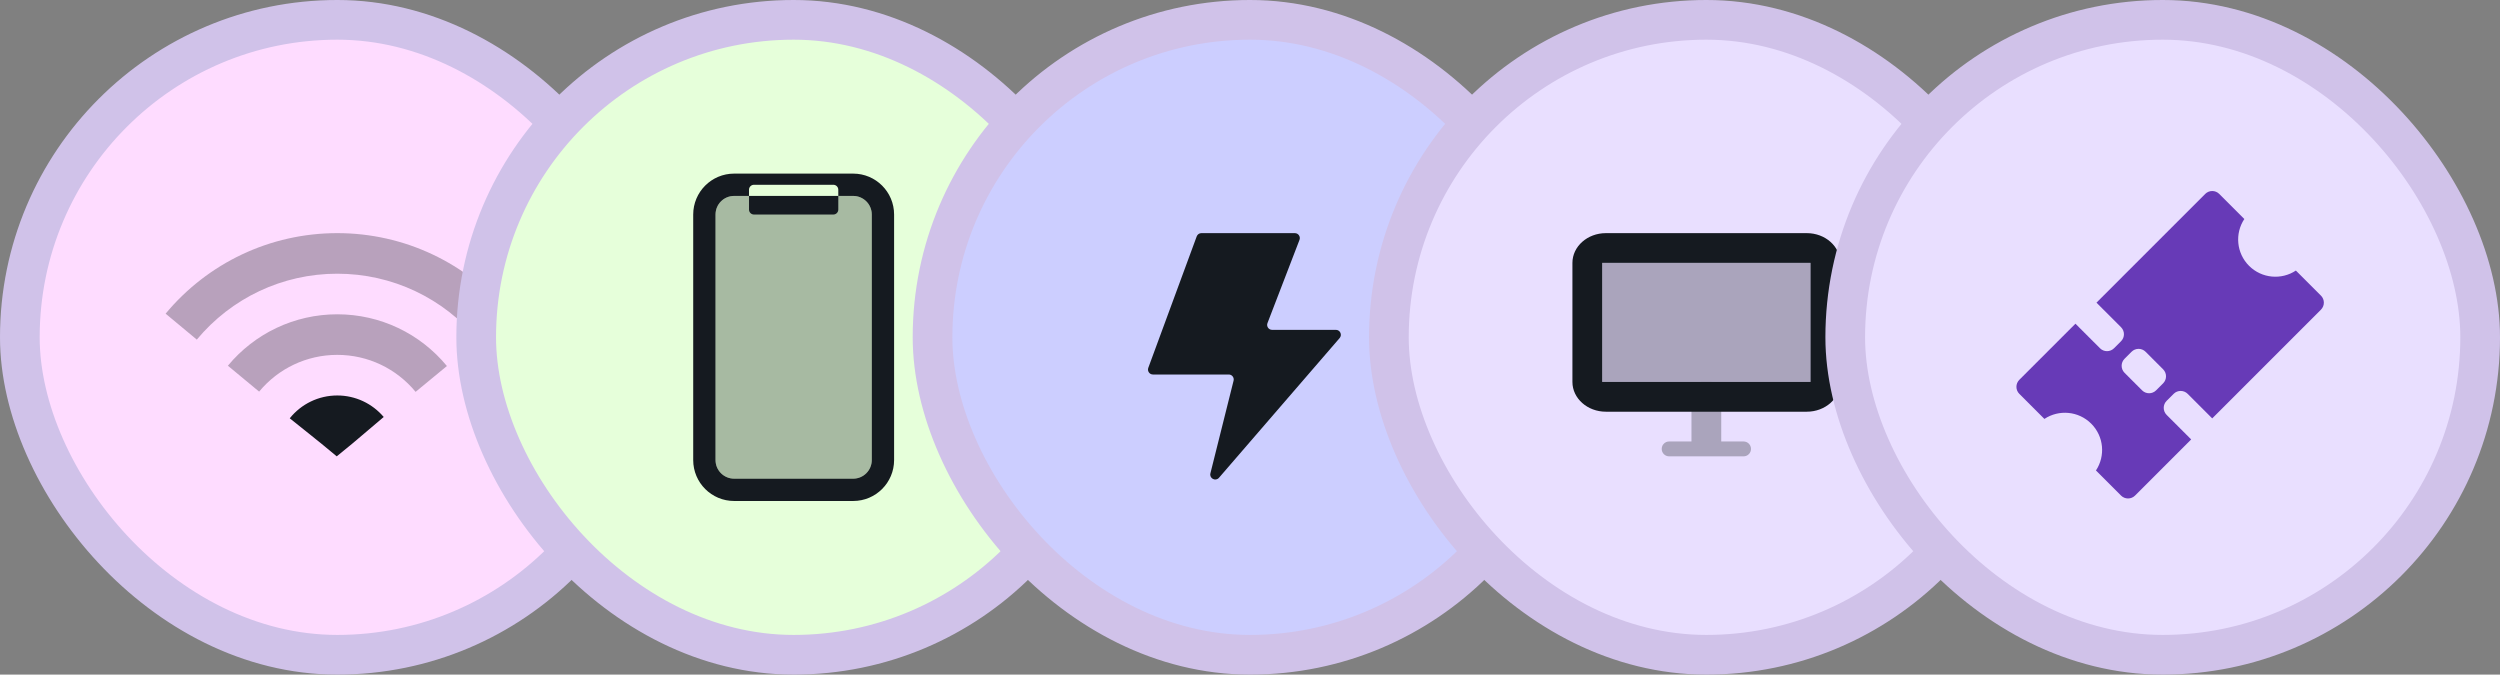<svg fill="none" height="68" viewBox="0 0 252 68" width="252" xmlns="http://www.w3.org/2000/svg"><rect x="0" y="0" width="252" height="68" fill="#808080" stroke="none"/><rect fill="#fedcff" height="64" rx="32" width="64" x="2" y="2"/><path clip-rule="evenodd" d="m48.171 34.251 3.148-2.613c-4.247-5.118-10.54-8.139-17.321-8.139-6.772 0-13.057 3.013-17.304 8.118l3.145 2.616c3.478-4.181 8.616-6.644 14.159-6.644 5.551 0 10.695 2.47 14.173 6.66zm-6.278 5.247 3.156-2.603c-2.702-3.277-6.721-5.214-11.052-5.214-4.317 0-8.323 1.925-11.026 5.183l3.149 2.611c1.933-2.331 4.791-3.704 7.877-3.704 3.096 0 5.962 1.382 7.895 3.726z" fill="#151a20" fill-rule="evenodd" opacity=".3"/><path clip-rule="evenodd" d="m38.678 42.032-3.12 2.646-1.616 1.322-1.543-1.277-3.192-2.558c1.156-1.443 2.905-2.301 4.79-2.301 1.825 0 3.523.804 4.681 2.168z" fill="#151a20" fill-rule="evenodd"/><rect height="64" rx="32" stroke="#d0c2e9" stroke-width="4" width="64" x="2" y="2"/><rect fill="#e6ffda" height="64" rx="32" width="64" x="48" y="2"/><path clip-rule="evenodd" d="m74 19.75c-1.036 0-1.875.84-1.875 1.875v24.75c0 1.036.84 1.875 1.875 1.875h12c1.036 0 1.875-.84 1.875-1.875v-24.75c0-1.036-.84-1.875-1.875-1.875z" fill="#151a20" fill-rule="evenodd" opacity=".3"/><path clip-rule="evenodd" d="m74 17.5h12c2.278 0 4.125 1.847 4.125 4.125v24.75c0 2.278-1.847 4.125-4.125 4.125h-12c-2.278 0-4.125-1.847-4.125-4.125v-24.75c0-2.278 1.847-4.125 4.125-4.125zm0 2.25c-1.036 0-1.875.84-1.875 1.875v24.75c0 1.036.84 1.875 1.875 1.875h12c1.036 0 1.875-.84 1.875-1.875v-24.75c0-1.036-.84-1.875-1.875-1.875h-1.5v-.625c0-.276-.224-.5-.5-.5h-8c-.276 0-.5.224-.5.5v.625zm1.5 0v1.375c0 .276.224.5.5.5h8c.276 0 .5-.224.5-.5v-1.375z" fill="#151a20" fill-rule="evenodd"/><rect height="64" rx="32" stroke="#d0c2e9" stroke-width="4" width="64" x="48" y="2"/><rect fill="#ccceff" height="64" rx="32" width="64" x="94" y="2"/><path d="m130.522 23.5h-9.423c-.21 0-.397.131-.47.327l-4.881 13.25c-.12.327.121.673.469.673h7.643c.325 0 .564.306.485.621l-2.336 9.341c-.127.511.52.847.864.448l12.163-14.084c.28-.324.05-.827-.378-.827h-6.43c-.351 0-.593-.352-.467-.679l3.228-8.391c.126-.328-.116-.679-.467-.679z" fill="#151a20"/><rect height="64" rx="32" stroke="#d0c2e9" stroke-width="4" width="64" x="94" y="2"/><rect fill="#e9dfff" height="64" rx="32" width="64" x="140" y="2"/><g clip-rule="evenodd" fill="#151a20" fill-rule="evenodd"><path d="m161.5 26.5v12h21v-12z" opacity=".3"/><path d="m171.5 38.5c-.552 0-1 .448-1 1v5h-2.25c-.414 0-.75.336-.75.75s.336.75.75.75h3.25 1 3.25c.414 0 .75-.336.75-.75s-.336-.75-.75-.75h-2.25v-5c0-.552-.448-1-1-1z" opacity=".3"/><path d="m182.125 23.5h-20.25c-1.864 0-3.375 1.343-3.375 3v12c0 1.657 1.511 3 3.375 3h20.25c1.864 0 3.375-1.343 3.375-3v-12c0-1.657-1.511-3-3.375-3zm-20.625 15v-12h21v12z"/></g><rect height="64" rx="32" stroke="#d0c2e9" stroke-width="4" width="64" x="140" y="2"/><rect fill="#e9dfff" height="64" rx="32" width="64" x="186" y="2"/><path clip-rule="evenodd" d="m209.204 32.629-5.657 5.657c-.39.391-.39 1.024 0 1.414l2.528 2.528c1.456-.965 3.437-.806 4.72.477 1.283 1.283 1.442 3.264.477 4.72l2.528 2.528c.391.391 1.024.391 1.414 0l5.657-5.657-2.475-2.475c-.39-.391-.39-1.024 0-1.414l.708-.707c.39-.391 1.023-.391 1.414 0l2.475 2.475 10.96-10.96c.39-.391.39-1.024 0-1.414l-2.528-2.528c-1.456.965-3.437.805-4.72-.477-1.283-1.283-1.442-3.264-.477-4.72l-2.528-2.528c-.391-.391-1.024-.391-1.414 0l-10.961 10.96 2.475 2.475c.391.391.391 1.024 0 1.414l-.707.707c-.39.391-1.024.391-1.414 0zm4.95 4.95c-.391-.391-.391-1.024 0-1.414l.707-.707c.39-.391 1.024-.391 1.414 0l1.768 1.768c.39.391.39 1.024 0 1.414l-.707.707c-.391.391-1.024.391-1.414 0z" fill="#673ab7" fill-rule="evenodd"/><rect height="64" rx="32" stroke="#d0c2e9" stroke-width="4" width="64" x="186" y="2"/></svg>